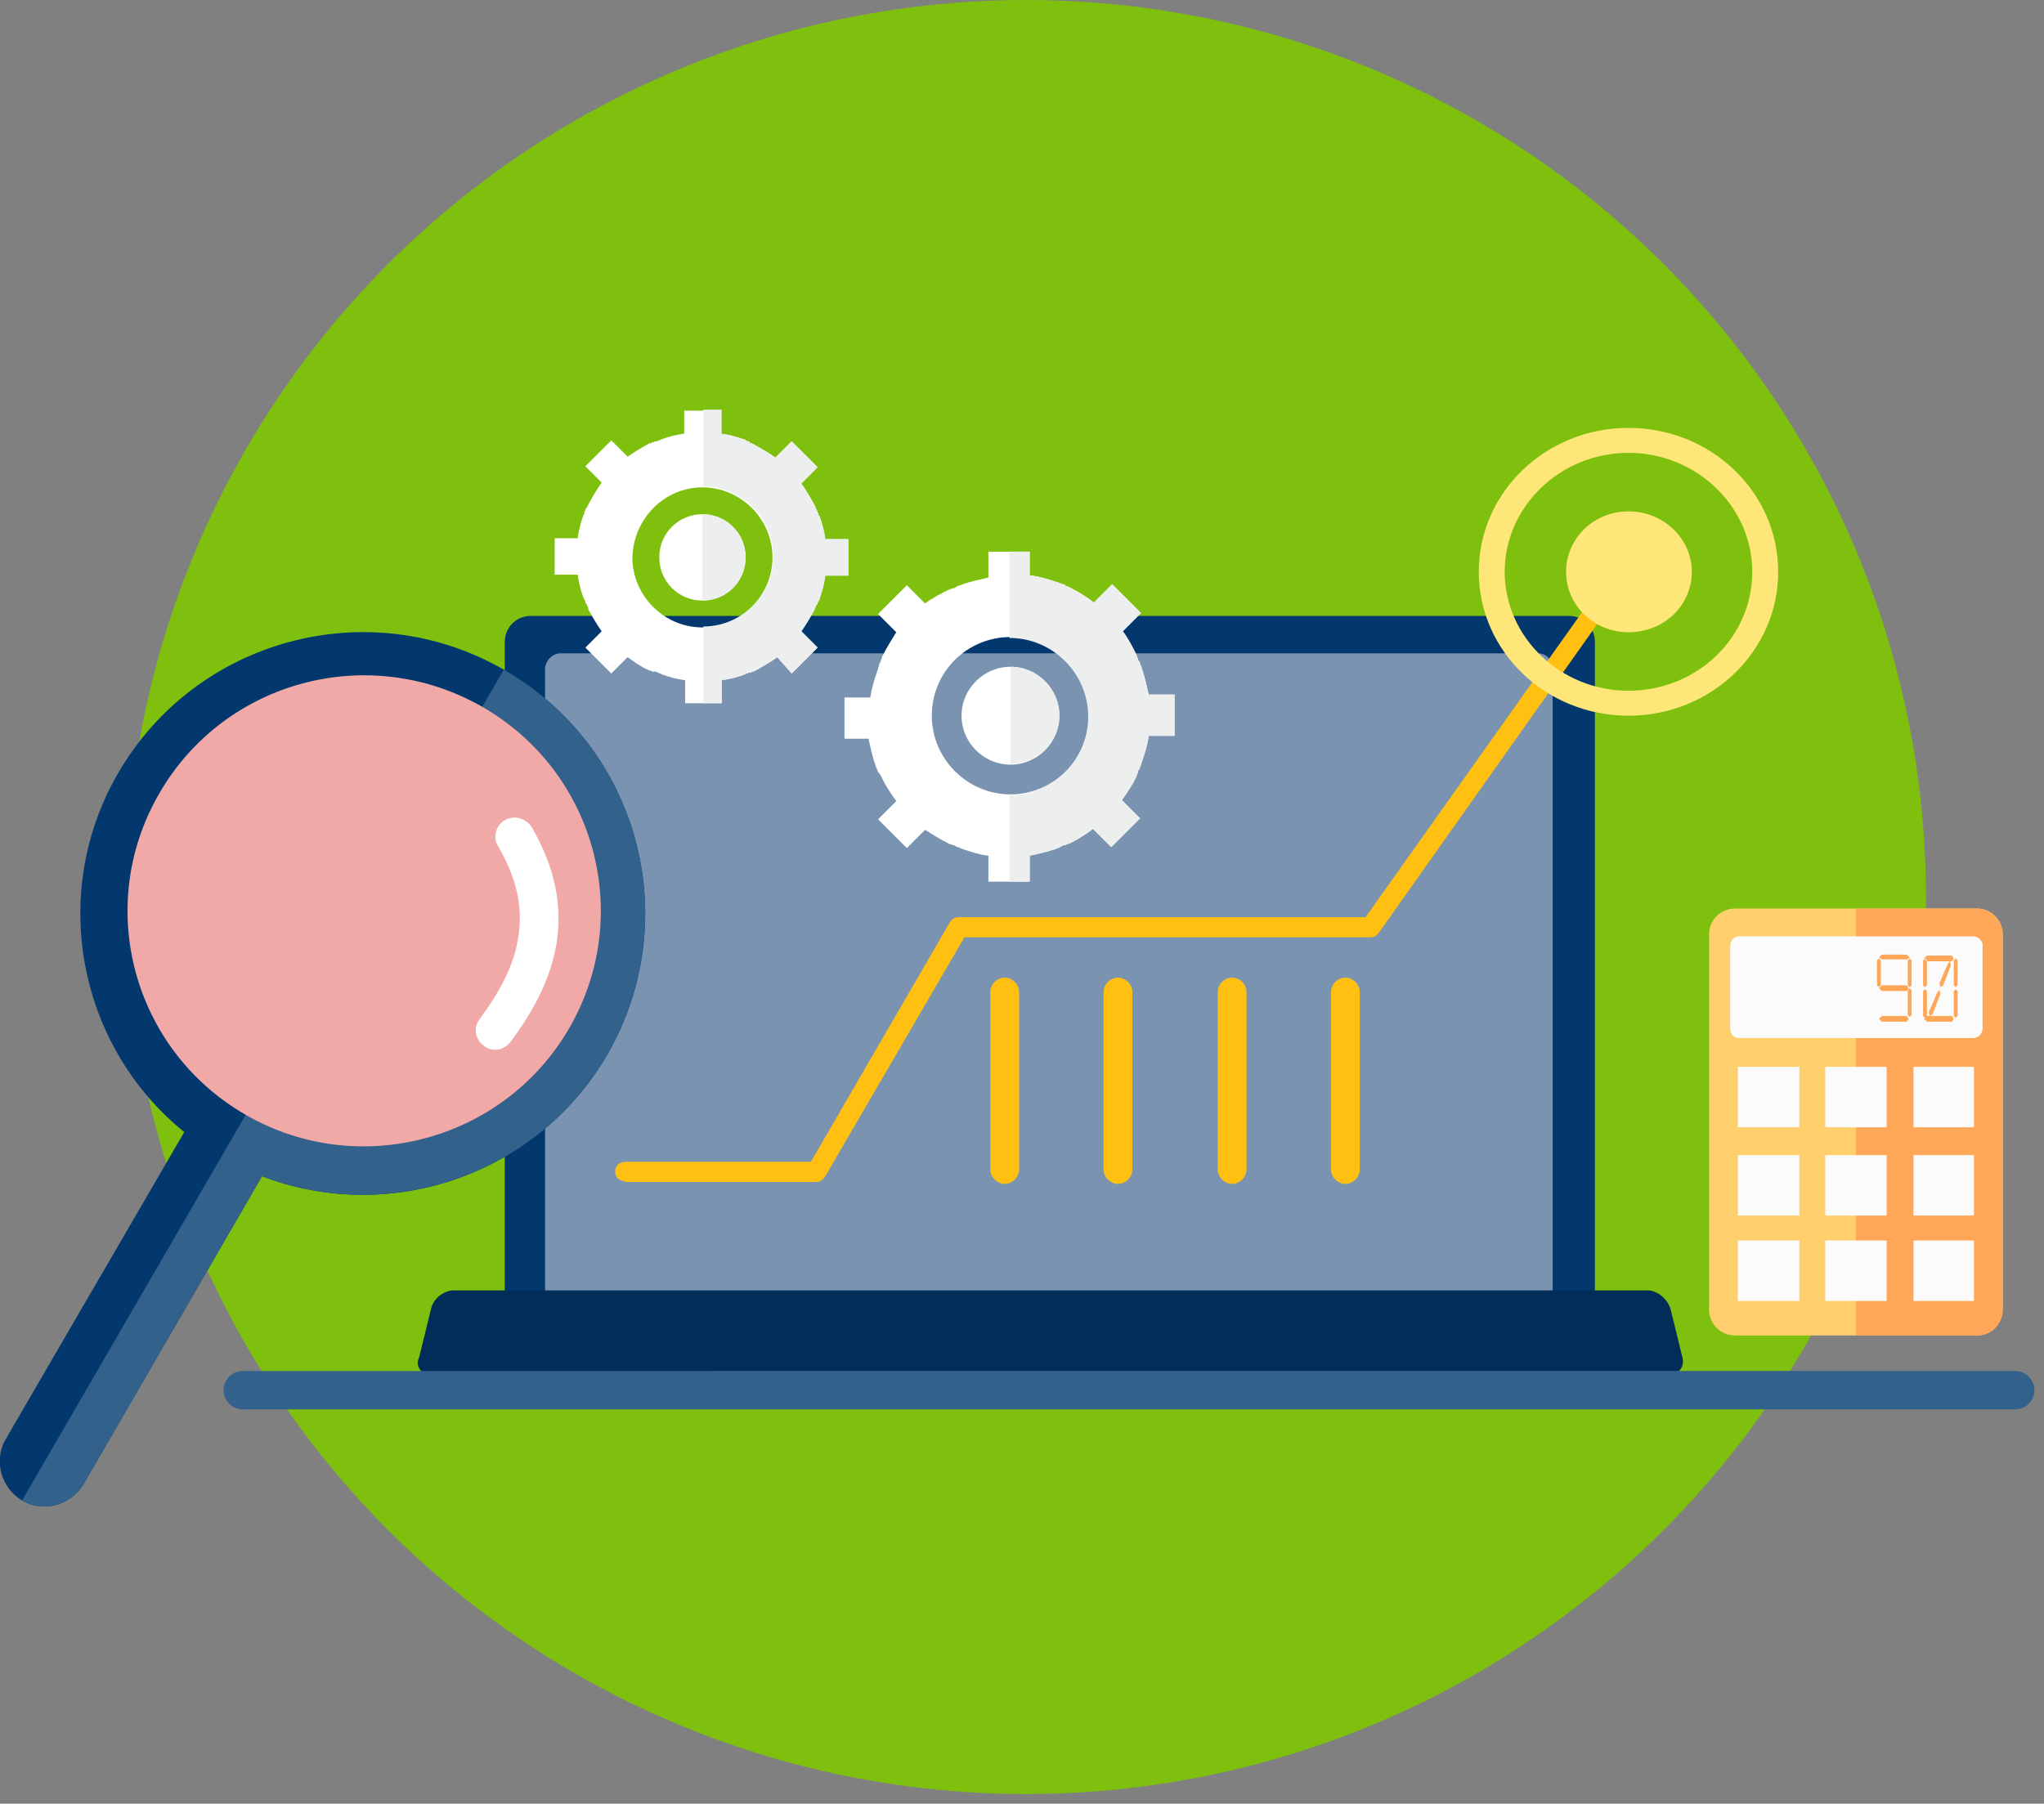 <?xml version="1.0" encoding="utf-8"?>
<!-- Generator: Adobe Illustrator 18.0.0, SVG Export Plug-In . SVG Version: 6.00 Build 0)  -->
<!DOCTYPE svg PUBLIC "-//W3C//DTD SVG 1.1//EN" "http://www.w3.org/Graphics/SVG/1.1/DTD/svg11.dtd">
<svg version="1.1" id="Busines_and_FInance" xmlns="http://www.w3.org/2000/svg" xmlns:xlink="http://www.w3.org/1999/xlink"
	 x="0px" y="0px" width="213px" height="188px" viewBox="0 0 213 188" enable-background="new 0 0 213 188" xml:space="preserve">
<rect x="0" y="0" width="213" height="188" fill="#808080" stroke="none"/>
<g>
	<ellipse id="Background_2_18_" fill="#7FC00E" cx="106.9" cy="93.5" rx="93.8" ry="93.5"/>
	<g id="Financial_Analyst_2_">
		<g id="Laptop_2_">
			<path fill-rule="evenodd" clip-rule="evenodd" fill="#03386E" d="M55.3,64.2h108.2c1.5,0,2.7,1.2,2.7,2.7v68.8H52.6V66.9
				C52.6,65.4,53.8,64.2,55.3,64.2L55.3,64.2z"/>
			<path fill-rule="evenodd" clip-rule="evenodd" fill="#7993B1" d="M58.4,68.1h101.9c0.8,0,1.5,0.7,1.5,1.5v66h-105v-66
				C56.9,68.8,57.6,68.1,58.4,68.1L58.4,68.1z"/>
			<path fill-rule="evenodd" clip-rule="evenodd" fill="#032D59" d="M45,143.3c58.1,0,70.7,0,128.9,0c1.1,0,1.7-0.9,1.4-1.9
				l-1.2-4.9c-0.3-1.1-1.4-2-2.4-2c-56.7,0-67.8,0-124.4,0c-1.1,0-2.2,0.9-2.4,2l-1.2,4.9C43.2,142.4,43.9,143.3,45,143.3L45,143.3z
				"/>
		</g>
		<g id="Graph_4_">
			<path fill="#FFC012" d="M65.1,123.1c-0.6,0-1-0.4-1-1s0.5-1,1-1h19.4l14.5-25c0.2-0.3,0.5-0.5,0.9-0.5l0,0h42.4l24.7-34.8
				c0.3-0.5,1-0.6,1.4-0.2c0.5,0.3,0.6,0.9,0.2,1.4l-24.9,35.2c-0.2,0.3-0.5,0.5-0.9,0.5h-42.3L86,122.6c-0.2,0.3-0.5,0.6-0.9,0.6
				H65.1z"/>
			<path fill-rule="evenodd" clip-rule="evenodd" fill="#FFE679" d="M169.7,53.3c3.6,0,6.6,2.8,6.6,6.3c0,3.5-2.9,6.3-6.6,6.3
				c-3.6,0-6.5-2.8-6.5-6.3C163.2,56.1,166.1,53.3,169.7,53.3L169.7,53.3z M169.7,47.2c7.1,0,12.9,5.6,12.9,12.4
				c0,6.9-5.8,12.4-12.9,12.4c-7.1,0-12.9-5.6-12.9-12.4C156.8,52.8,162.6,47.2,169.7,47.2L169.7,47.2z M169.7,44.6
				c8.6,0,15.6,6.7,15.6,15c0,8.3-7,15-15.6,15c-8.6,0-15.6-6.7-15.6-15C154.1,51.3,161.1,44.6,169.7,44.6L169.7,44.6z"/>
			<path fill="#FFC012" d="M106.2,121.9c0,0.8-0.7,1.5-1.5,1.5c-0.8,0-1.5-0.7-1.5-1.5v-18.5c0-0.8,0.7-1.5,1.5-1.5
				c0.8,0,1.5,0.7,1.5,1.5V121.9z"/>
			<path fill="#FFC012" d="M118,121.9c0,0.8-0.7,1.5-1.5,1.5c-0.8,0-1.5-0.7-1.5-1.5v-18.5c0-0.8,0.7-1.5,1.5-1.5
				c0.8,0,1.5,0.7,1.5,1.5V121.9z"/>
			<path fill="#FFC012" d="M129.9,121.9c0,0.8-0.7,1.5-1.5,1.5c-0.8,0-1.5-0.7-1.5-1.5v-18.5c0-0.8,0.7-1.5,1.5-1.5
				c0.8,0,1.5,0.7,1.5,1.5V121.9z"/>
			<path fill="#FFC012" d="M141.7,121.9c0,0.8-0.7,1.5-1.5,1.5c-0.8,0-1.5-0.7-1.5-1.5v-18.5c0-0.8,0.7-1.5,1.5-1.5
				c0.8,0,1.5,0.7,1.5,1.5V121.9z"/>
		</g>
		<g id="Loop_3_">
			<path fill-rule="evenodd" clip-rule="evenodd" fill="#03386E" d="M52.5,69.8c14.1,8.1,18.9,26,10.8,40.1
				c-7.3,12.6-22.7,17.8-36,12.7L8.7,154.7c-1.3,2.2-4.2,3-6.4,1.7l0,0c-2.2-1.3-3-4.2-1.7-6.4L19.2,118c-11-8.9-14.2-24.8-6.9-37.4
				C20.4,66.6,38.4,61.7,52.5,69.8L52.5,69.8z"/>
			<path fill-rule="evenodd" clip-rule="evenodd" fill="#32618C" d="M52.5,69.8c14.1,8.1,18.9,26,10.8,40.1
				c-7.3,12.6-22.7,17.8-36,12.7L8.7,154.7c-1.3,2.2-4.2,3-6.4,1.7L52.5,69.8z"/>
			<path fill-rule="evenodd" clip-rule="evenodd" fill="#F0A9A7" d="M50.3,73.7c11.8,6.8,15.8,21.8,9,33.5
				c-6.8,11.7-21.9,15.8-33.7,9c-11.8-6.8-15.8-21.8-9-33.5C23.4,70.9,38.5,66.9,50.3,73.7L50.3,73.7z"/>
			<path fill="#FFFFFF" d="M51.9,88.2c-0.6-0.9-0.2-2.2,0.7-2.7c1-0.6,2.2-0.2,2.8,0.7c2.5,4.3,3.2,8.3,2.6,12.1
				c-0.6,3.7-2.4,7.1-4.8,10.3c-0.7,0.9-1.9,1.1-2.8,0.4c-0.9-0.7-1.1-1.9-0.4-2.8c2-2.7,3.6-5.6,4-8.5
				C54.5,94.7,53.9,91.6,51.9,88.2L51.9,88.2z"/>
		</g>
		<g id="Gears_1_">
			<path fill-rule="evenodd" clip-rule="evenodd" fill="#FFFFFF" d="M107.5,60c0.9,0.1,1.8,0.4,2.7,0.7l0,0c0.1,0,0.2,0.1,0.2,0.1
				l0.1,0c0.1,0,0.1,0.1,0.2,0.1l0.1,0c0.1,0,0.1,0,0.2,0.1l0.1,0.1l0.1,0c0.1,0,0.1,0.1,0.2,0.1l0,0c0.1,0,0.2,0.1,0.2,0.1l0,0
				c0.8,0.4,1.6,0.9,2.4,1.5l1.9-1.9l3,3l-1.9,1.9c0.6,0.8,1,1.6,1.4,2.4l0,0c0,0.1,0.1,0.2,0.1,0.2l0,0.1c0,0.1,0.1,0.1,0.1,0.2
				l0,0.1c0,0,0,0.1,0.1,0.1c0,0.1,0.1,0.1,0.1,0.2l0,0.1c0,0.1,0.1,0.2,0.1,0.2v0c0,0.1,0.1,0.2,0.1,0.3v0c0.3,0.9,0.5,1.8,0.7,2.7
				h2.7v4.3h-2.7c-0.1,0.9-0.4,1.8-0.7,2.7v0c0,0.1-0.1,0.2-0.1,0.2l0,0.1c0,0.1,0,0.1-0.1,0.2l0,0.1c0,0,0,0.1-0.1,0.2
				c0,0-0.1,0.1-0.1,0.2l0,0.1c0,0.1-0.1,0.1-0.1,0.2l0,0c0,0.1-0.1,0.2-0.1,0.3l0,0c-0.4,0.8-0.9,1.6-1.5,2.4l1.9,1.9l-3,3
				l-1.9-1.9c-0.8,0.6-1.6,1.1-2.4,1.5l0,0c-0.1,0-0.2,0.1-0.3,0.1l0,0c-0.1,0-0.1,0.1-0.2,0.1l-0.1,0c-0.1,0-0.1,0-0.2,0.1
				c0,0-0.1,0-0.1,0c0,0-0.1,0-0.1,0.1c-0.1,0-0.1,0-0.2,0.1l-0.1,0c-0.1,0-0.2,0.1-0.2,0.1h0c-0.9,0.3-1.8,0.5-2.7,0.7v2.7h-4.3
				v-2.7c-0.9-0.1-1.8-0.4-2.7-0.7h0c-0.1,0-0.2-0.1-0.2-0.1l0,0c-0.1,0-0.1,0-0.2-0.1l-0.1,0c-0.1,0-0.1,0-0.2-0.1l-0.2-0.1l-0.1,0
				c-0.1,0-0.1-0.1-0.2-0.1l-0.1,0c-0.1,0-0.2-0.1-0.2-0.1l0,0c-0.8-0.4-1.6-0.9-2.4-1.4l-1.9,1.9l-3-3l1.9-1.9
				c-0.6-0.8-1.1-1.6-1.5-2.4l0,0c0-0.1-0.1-0.2-0.1-0.2l0,0c0-0.1-0.1-0.1-0.1-0.2l-0.1-0.1c0,0,0-0.1-0.1-0.1c0-0.1,0-0.1-0.1-0.2
				l0-0.1c0-0.1-0.1-0.2-0.1-0.2l0,0c0-0.1-0.1-0.2-0.1-0.3l0,0c-0.3-0.9-0.5-1.8-0.7-2.7H88v-4.3h2.7c0.1-0.9,0.4-1.8,0.7-2.7l0,0
				c0-0.1,0.1-0.2,0.1-0.3l0-0.1c0-0.1,0.1-0.1,0.1-0.2l0-0.1c0-0.1,0-0.1,0.1-0.2c0-0.1,0-0.1,0.1-0.2l0-0.1c0-0.1,0.1-0.1,0.1-0.2
				l0-0.1c0-0.1,0.1-0.2,0.1-0.2l0,0c0.4-0.8,0.9-1.6,1.4-2.4l-1.9-1.9l3-3l1.9,1.9c0.8-0.6,1.6-1,2.4-1.4l0,0
				c0.1,0,0.2-0.1,0.2-0.1l0.1,0c0.1,0,0.1-0.1,0.2-0.1l0.1,0c0.1,0,0.1,0,0.2-0.1c0,0,0.1,0,0.1-0.1c0,0,0.1,0,0.1,0
				c0.1,0,0.1-0.1,0.2-0.1l0.1,0c0.1,0,0.2-0.1,0.2-0.1l0,0c0.9-0.3,1.8-0.5,2.7-0.7v-2.7h4.3V60z M105.3,69.5
				c2.8,0,5.1,2.3,5.1,5.1c0,2.8-2.3,5.1-5.1,5.1c-2.8,0-5.1-2.3-5.1-5.1C100.2,71.8,102.5,69.5,105.3,69.5L105.3,69.5z M105.3,66.4
				c4.5,0,8.2,3.7,8.2,8.2c0,4.5-3.7,8.2-8.2,8.2c-4.5,0-8.2-3.7-8.2-8.2C97.1,70,100.8,66.4,105.3,66.4L105.3,66.4z"/>
			<path fill-rule="evenodd" clip-rule="evenodd" fill="#EDEEEE" d="M107.5,60c0.9,0.1,1.8,0.4,2.7,0.7l0,0c0.1,0,0.2,0.1,0.2,0.1
				l0.1,0c0.1,0,0.1,0.1,0.2,0.1l0.1,0c0.1,0,0.1,0,0.2,0.1l0.1,0.1l0.1,0c0.1,0,0.1,0.1,0.2,0.1l0,0c0.1,0,0.2,0.1,0.2,0.1l0,0
				c0.8,0.4,1.6,0.9,2.4,1.5l1.9-1.9l3,3l-1.9,1.9c0.6,0.8,1,1.6,1.4,2.4l0,0c0,0.1,0.1,0.2,0.1,0.2l0,0.1c0,0.1,0.1,0.1,0.1,0.2
				l0,0.1c0,0,0,0.1,0.1,0.1c0,0.1,0.1,0.1,0.1,0.2l0,0.1c0,0.1,0.1,0.2,0.1,0.2v0c0,0.1,0.1,0.2,0.1,0.3v0c0.3,0.9,0.5,1.8,0.7,2.7
				h2.7v4.3h-2.7c-0.1,0.9-0.4,1.8-0.7,2.7v0c0,0.1-0.1,0.2-0.1,0.2l0,0.1c0,0.1,0,0.1-0.1,0.2l0,0.1c0,0,0,0.1-0.1,0.2
				c0,0-0.1,0.1-0.1,0.2l0,0.1c0,0.1-0.1,0.1-0.1,0.2l0,0c0,0.1-0.1,0.2-0.1,0.3l0,0c-0.4,0.8-0.9,1.6-1.5,2.4l1.9,1.9l-3,3
				l-1.9-1.9c-0.8,0.6-1.6,1.1-2.4,1.5l0,0c-0.1,0-0.2,0.1-0.3,0.1l0,0c-0.1,0-0.1,0.1-0.2,0.1l-0.1,0c-0.1,0-0.1,0-0.2,0.1
				c0,0-0.1,0-0.1,0c0,0-0.1,0-0.1,0.1c-0.1,0-0.1,0-0.2,0.1l-0.1,0c-0.1,0-0.2,0.1-0.2,0.1h0c-0.9,0.3-1.8,0.5-2.7,0.7v2.7h-2.1v-9
				c4.5,0,8.2-3.7,8.2-8.2c0-4.5-3.7-8.2-8.2-8.2v-9h2.1V60z M105.3,79.6V69.5c2.8,0,5.1,2.3,5.1,5.1
				C110.4,77.4,108.1,79.6,105.3,79.6L105.3,79.6z"/>
			<path fill-rule="evenodd" clip-rule="evenodd" fill="#FFFFFF" d="M75.1,45.2c0.8,0.1,1.6,0.3,2.4,0.6l0,0c0.1,0,0.1,0,0.2,0.1
				l0,0c0.1,0,0.1,0.1,0.2,0.1l0.1,0c0.1,0,0.1,0,0.1,0.1l0.1,0.1l0.1,0c0.1,0,0.1,0.1,0.2,0.1l0,0c0.1,0,0.1,0.1,0.2,0.1l0,0
				c0.7,0.4,1.4,0.8,2.1,1.3l1.7-1.7l2.7,2.7l-1.7,1.7c0.5,0.7,0.9,1.4,1.3,2.1l0,0c0,0.1,0.1,0.1,0.1,0.2l0,0
				c0,0.1,0.1,0.1,0.1,0.2l0,0.1c0,0,0,0.1,0.1,0.1c0,0.1,0,0.1,0.1,0.2l0,0.1c0,0.1,0.1,0.1,0.1,0.2l0,0c0,0.1,0,0.2,0.1,0.2l0,0
				c0.3,0.8,0.5,1.6,0.6,2.4h2.4V60h-2.4c-0.1,0.8-0.3,1.6-0.6,2.4l0,0c0,0.1,0,0.2-0.1,0.2l0,0c0,0.1,0,0.1-0.1,0.2l0,0.1
				c0,0.1,0,0.1-0.1,0.1c0,0,0,0.1-0.1,0.1l0,0.1c0,0.1,0,0.1-0.1,0.2l0,0.1c0,0.1-0.1,0.1-0.1,0.2l0,0c-0.4,0.7-0.8,1.4-1.3,2.1
				l1.7,1.7l-2.7,2.7L81,68.5c-0.7,0.5-1.4,0.9-2.1,1.3l0,0c-0.1,0-0.1,0.1-0.2,0.1l0,0c-0.1,0-0.1,0.1-0.2,0.1l-0.1,0
				c0,0-0.1,0-0.1,0.1c0,0-0.1,0-0.1,0c0,0-0.1,0-0.1,0c-0.1,0-0.1,0-0.2,0.1l-0.1,0c-0.1,0-0.1,0.1-0.2,0.1h0
				c-0.8,0.3-1.6,0.5-2.4,0.6v2.4h-3.8v-2.4c-0.8-0.1-1.6-0.3-2.4-0.6h0c-0.1,0-0.1-0.1-0.2-0.1l0,0c-0.1,0-0.1,0-0.2-0.1l-0.1,0
				c0,0-0.1,0-0.1-0.1L68.1,70L68,70c-0.1,0-0.1-0.1-0.2-0.1l-0.1,0c-0.1,0-0.1-0.1-0.2-0.1l0,0c-0.7-0.3-1.4-0.8-2.1-1.3l-1.7,1.7
				l-2.7-2.7l1.7-1.7c-0.5-0.7-0.9-1.4-1.3-2.1v0c0-0.1-0.1-0.1-0.1-0.2l0-0.1c0-0.1,0-0.1-0.1-0.2l0-0.1c0,0,0-0.1-0.1-0.1
				c0,0,0-0.1-0.1-0.2l0-0.1c0-0.1-0.1-0.1-0.1-0.2v0c0-0.1-0.1-0.1-0.1-0.2v0c-0.3-0.8-0.5-1.6-0.6-2.4h-2.4v-3.8h2.4
				c0.1-0.8,0.3-1.6,0.6-2.4v0c0-0.1,0.1-0.1,0.1-0.2l0-0.1c0-0.1,0-0.1,0.1-0.2l0-0.1c0,0,0-0.1,0.1-0.1c0-0.1,0-0.1,0.1-0.1l0-0.1
				c0-0.1,0.1-0.1,0.1-0.2l0,0c0-0.1,0.1-0.1,0.1-0.2v0c0.4-0.7,0.8-1.4,1.3-2.1l-1.7-1.7l2.7-2.7l1.7,1.7c0.7-0.5,1.4-0.9,2.1-1.3
				l0,0c0.1,0,0.1-0.1,0.2-0.1l0.1,0c0.1,0,0.1-0.1,0.2-0.1l0.1,0c0,0,0.1,0,0.1-0.1c0,0,0.1,0,0.1,0c0,0,0.1,0,0.1,0
				c0.1,0,0.1,0,0.2-0.1l0.1,0c0.1,0,0.1-0.1,0.2-0.1l0,0c0.8-0.3,1.6-0.5,2.4-0.6v-2.4h3.8V45.2z M73.2,53.6c2.5,0,4.5,2,4.5,4.5
				c0,2.5-2,4.5-4.5,4.5c-2.5,0-4.5-2-4.5-4.5C68.7,55.6,70.7,53.6,73.2,53.6L73.2,53.6z M73.2,50.8c4,0,7.3,3.3,7.3,7.3
				c0,4-3.3,7.3-7.3,7.3c-4,0-7.3-3.3-7.3-7.3C66,54.1,69.2,50.8,73.2,50.8L73.2,50.8z"/>
			<path fill-rule="evenodd" clip-rule="evenodd" fill="#EDEEEE" d="M75.1,45.2c0.8,0.1,1.6,0.3,2.4,0.6l0,0c0.1,0,0.1,0,0.2,0.1
				l0,0c0.1,0,0.1,0.1,0.2,0.1l0.1,0c0.1,0,0.1,0,0.1,0.1l0.1,0.1l0.1,0c0.1,0,0.1,0.1,0.2,0.1l0,0c0.1,0,0.1,0.1,0.2,0.1l0,0
				c0.7,0.4,1.4,0.8,2.1,1.3l1.7-1.7l2.7,2.7l-1.7,1.7c0.5,0.7,0.9,1.4,1.3,2.1l0,0c0,0.1,0.1,0.1,0.1,0.2l0,0
				c0,0.1,0.1,0.1,0.1,0.2l0,0.1c0,0,0,0.1,0.1,0.1c0,0.1,0,0.1,0.1,0.2l0,0.1c0,0.1,0.1,0.1,0.1,0.2l0,0c0,0.1,0,0.2,0.1,0.2l0,0
				c0.3,0.8,0.5,1.6,0.6,2.4h2.4V60h-2.4c-0.1,0.8-0.3,1.6-0.6,2.4l0,0c0,0.1,0,0.2-0.1,0.2l0,0c0,0.1,0,0.1-0.1,0.2l0,0.1
				c0,0.1,0,0.1-0.1,0.1c0,0,0,0.1-0.1,0.1l0,0.1c0,0.1,0,0.1-0.1,0.2l0,0.1c0,0.1-0.1,0.1-0.1,0.2l0,0c-0.4,0.7-0.8,1.4-1.3,2.1
				l1.7,1.7l-2.7,2.7L81,68.5c-0.7,0.5-1.4,0.9-2.1,1.3l0,0c-0.1,0-0.1,0.1-0.2,0.1l0,0c-0.1,0-0.1,0.1-0.2,0.1l-0.1,0
				c0,0-0.1,0-0.1,0.1c0,0-0.1,0-0.1,0c0,0-0.1,0-0.1,0c-0.1,0-0.1,0-0.2,0.1l-0.1,0c-0.1,0-0.1,0.1-0.2,0.1h0
				c-0.8,0.3-1.6,0.5-2.4,0.6v2.4h-1.9v-8c4,0,7.3-3.3,7.3-7.3c0-4-3.3-7.3-7.3-7.3v-8h1.9V45.2z M73.2,62.6v-9c2.5,0,4.5,2,4.5,4.5
				C77.7,60.6,75.7,62.6,73.2,62.6L73.2,62.6z"/>
		</g>
		<path id="Table_1_" fill="#32618C" d="M25.3,146.9c-1.1,0-2-0.9-2-2c0-1.1,0.9-2,2-2H210c1.1,0,2,0.9,2,2c0,1.1-0.9,2-2,2H25.3z"
			/>
		<g id="Calculator_1_">
			<path fill-rule="evenodd" clip-rule="evenodd" fill="#FFCF6D" d="M180.8,94.7H206c1.5,0,2.7,1.2,2.7,2.7v39.1
				c0,1.5-1.2,2.7-2.7,2.7h-25.2c-1.5,0-2.7-1.2-2.7-2.7V97.4C178.1,95.9,179.3,94.7,180.8,94.7L180.8,94.7z"/>
			<path fill-rule="evenodd" clip-rule="evenodd" fill="#FFA758" d="M193.4,94.7H206c1.5,0,2.7,1.2,2.7,2.7v39.1
				c0,1.5-1.2,2.7-2.7,2.7h-12.6V94.7z"/>
			<path fill-rule="evenodd" clip-rule="evenodd" fill="#FBFBFB" d="M181.2,97.6h24.4c0.5,0,1,0.4,1,0.9v8.7c0,0.5-0.4,1-1,1h-24.4
				c-0.5,0-0.9-0.4-0.9-1v-8.7C180.3,98.1,180.7,97.6,181.2,97.6L181.2,97.6z"/>
			<path fill-rule="evenodd" clip-rule="evenodd" fill="#FBFBFB" d="M181.1,111.2h6.4v6.3h-6.4V111.2z M199.4,129.3h6.3v6.3h-6.3
				V129.3z M190.2,129.3h6.4v6.3h-6.4V129.3z M181.1,129.3h6.4v6.3h-6.4V129.3z M199.4,120.4h6.3v6.3h-6.3V120.4z M190.2,120.4h6.4
				v6.3h-6.4V120.4z M181.1,120.4h6.4v6.3h-6.4V120.4z M199.4,111.2h6.3v6.3h-6.3V111.2z M190.2,111.2h6.4v6.3h-6.4V111.2z"/>
			<path fill-rule="evenodd" clip-rule="evenodd" fill="#FFA758" d="M198.7,99.5l0.3,0.3l-0.3,0.2h-2.6l-0.3-0.2l0.3-0.3H198.7z
				 M199.2,100.1v2.6l-0.2,0.2l-0.2-0.2v-2.6l0.2-0.2L199.2,100.1z M196,100.1v2.6l-0.2,0.2l-0.2-0.2v-2.6l0.2-0.2L196,100.1z
				 M199.2,103.2v2.6l-0.2,0.2l-0.2-0.2v-2.6l0.2-0.2L199.2,103.2z M198.7,105.9l0.2,0.3l-0.2,0.3h-2.6l-0.3-0.3l0.3-0.3H198.7z
				 M198.7,102.7l0.2,0.3l-0.2,0.3h-2.6l-0.3-0.3l0.3-0.3H198.7z M203.4,99.6l0.2,0.3l-0.2,0.3h-2.6l-0.3-0.3l0.3-0.3H203.4z
				 M204,100.1v2.6l-0.2,0.2l-0.2-0.2v-2.6l0.2-0.2L204,100.1z M200.8,103.3v2.6l-0.2,0.2l-0.2-0.2v-2.6l0.2-0.2L200.8,103.3z
				 M200.8,100.1v2.6l-0.2,0.2l-0.2-0.2v-2.6l0.2-0.2L200.8,100.1z M204,103.3v2.6l-0.2,0.2l-0.2-0.2v-2.6l0.2-0.2L204,103.3z
				 M203.4,105.9l0.2,0.3l-0.2,0.3h-2.6l-0.3-0.3l0.3-0.3H203.4z M202.1,103.2l0.1,0.4l-0.8,2.1l-0.3,0.2l-0.1-0.4l0.9-2.1
				L202.1,103.2z M203.2,100.2l0.1,0.4l-0.8,2.1l-0.3,0.2l-0.1-0.4l0.9-2.1L203.2,100.2z"/>
		</g>
	</g>
</g>
</svg>
